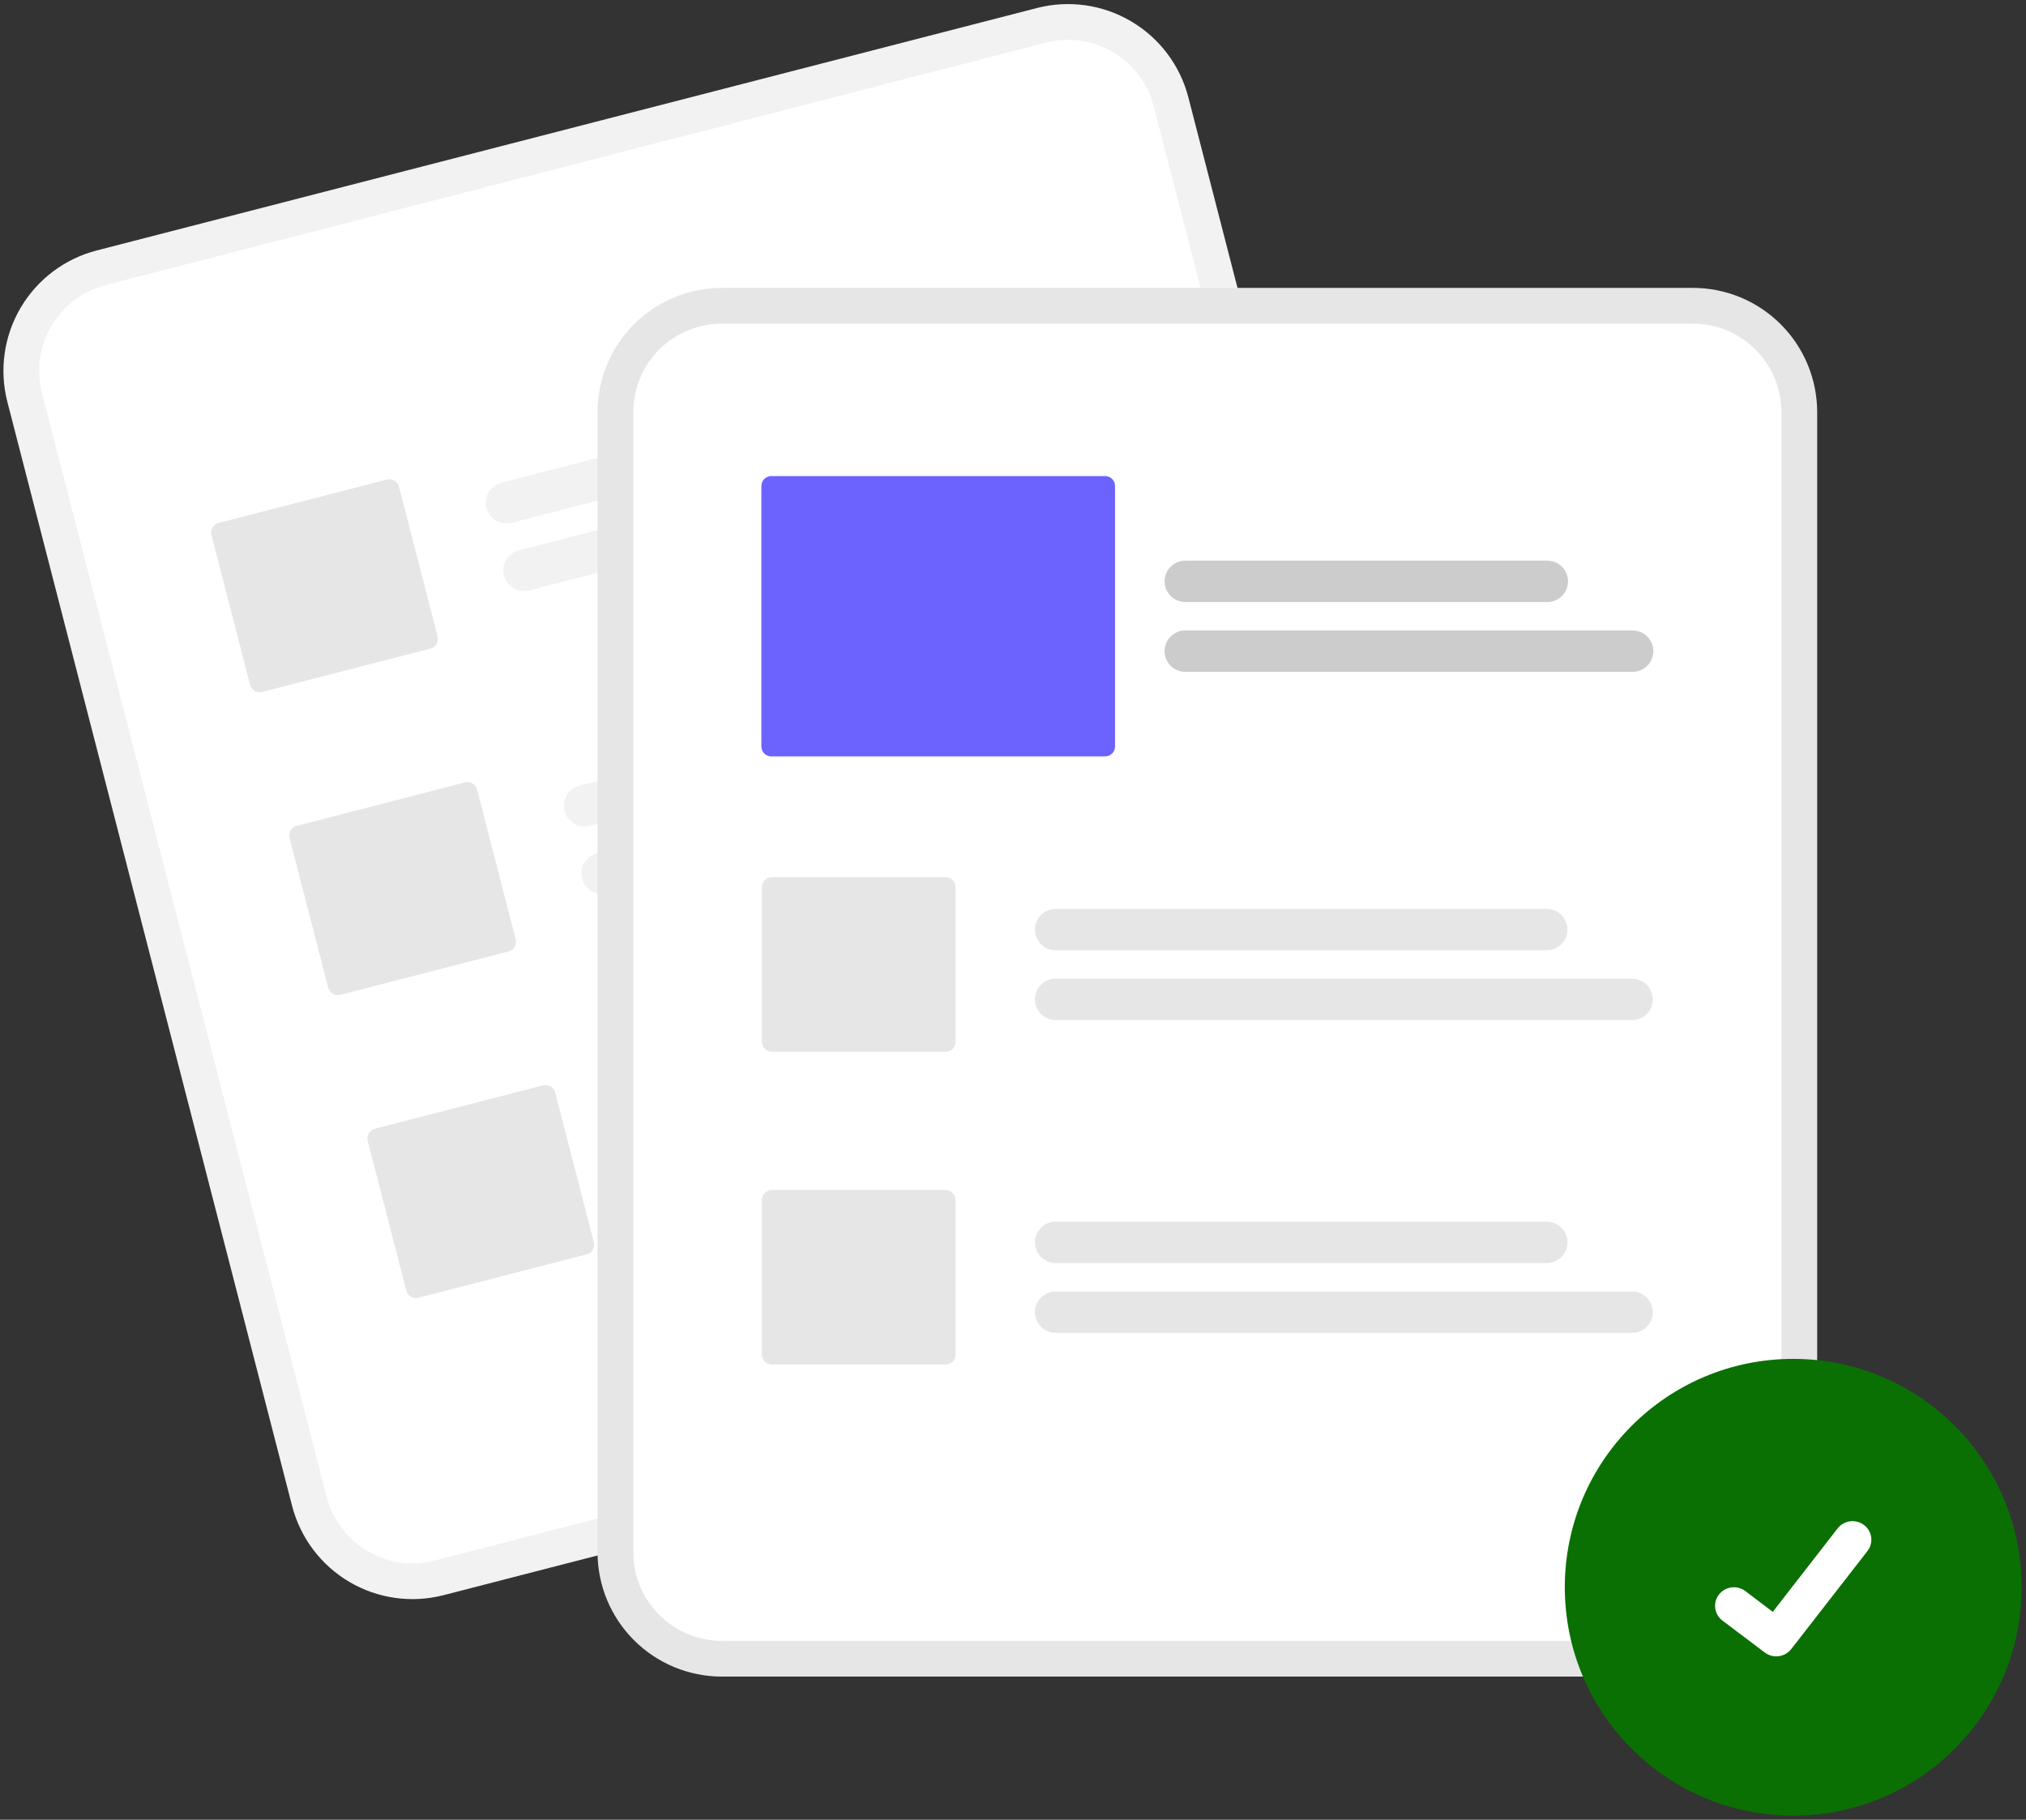 <svg xmlns="http://www.w3.org/2000/svg" width="462" height="415" viewBox="0 0 462 415" fill="none"><rect x="0" y="0" width="462" height="415" fill="#333333" stroke="none"/><path d="M236.484 1.823L221.508 5.684L37.002 53.265L22.027 57.127C14.758 59.01 8.532 63.7 4.717 70.167C0.901 76.635 -0.193 84.352 1.674 91.625L66.612 343.442C68.496 350.711 73.185 356.936 79.653 360.752C86.12 364.568 93.837 365.662 101.11 363.795L101.149 363.785L315.529 308.501L315.567 308.491C322.837 306.608 329.062 301.918 332.877 295.45C336.693 288.983 337.787 281.266 335.921 273.993L270.982 22.176C269.099 14.907 264.409 8.681 257.941 4.866C251.474 1.05 243.757 -0.044 236.484 1.823Z" fill="#F2F2F2"></path><path d="M238.519 9.718L220.781 14.292L41.799 60.448L24.062 65.022C18.885 66.363 14.452 69.703 11.735 74.309C9.018 78.914 8.238 84.41 9.568 89.589L74.506 341.406C75.847 346.583 79.187 351.016 83.793 353.733C88.398 356.45 93.894 357.23 99.073 355.9L99.112 355.89L313.492 300.606L313.531 300.596C318.707 299.255 323.14 295.915 325.857 291.31C328.574 286.704 329.354 281.209 328.024 276.029L263.086 24.212C261.745 19.035 258.405 14.602 253.799 11.885C249.194 9.168 243.698 8.389 238.519 9.718V9.718Z" fill="white"></path><path d="M225.127 91.263L116.677 119.23C115.466 119.542 114.18 119.36 113.103 118.725C112.026 118.089 111.245 117.051 110.933 115.84C110.62 114.629 110.802 113.343 111.438 112.266C112.073 111.188 113.111 110.408 114.322 110.095L222.771 82.128C223.982 81.817 225.267 82 226.344 82.635C227.42 83.271 228.2 84.308 228.512 85.519C228.824 86.729 228.643 88.014 228.009 89.091C227.374 90.168 226.337 90.949 225.127 91.263V91.263Z" fill="#F2F2F2"></path><path d="M247.941 101.818L120.652 134.644C119.441 134.956 118.155 134.774 117.078 134.139C116 133.503 115.22 132.465 114.907 131.254C114.595 130.043 114.776 128.757 115.412 127.68C116.048 126.602 117.085 125.822 118.297 125.509L245.585 92.684C246.797 92.372 248.082 92.553 249.16 93.189C250.237 93.825 251.018 94.862 251.33 96.073C251.643 97.285 251.461 98.57 250.825 99.648C250.19 100.725 249.152 101.506 247.941 101.818V101.818Z" fill="#F2F2F2"></path><path d="M242.94 160.34L134.49 188.307C133.89 188.462 133.266 188.497 132.653 188.41C132.039 188.324 131.449 188.117 130.916 187.802C130.382 187.488 129.916 187.071 129.543 186.576C129.171 186.081 128.9 185.518 128.745 184.918C128.59 184.318 128.555 183.694 128.642 183.08C128.729 182.467 128.935 181.877 129.25 181.344C129.565 180.81 129.981 180.344 130.476 179.971C130.971 179.599 131.535 179.328 132.134 179.173L240.584 151.206C241.184 151.051 241.808 151.016 242.421 151.103C243.035 151.19 243.625 151.396 244.158 151.711C244.692 152.026 245.158 152.442 245.53 152.937C245.903 153.432 246.174 153.996 246.329 154.595C246.484 155.195 246.519 155.82 246.432 156.433C246.345 157.046 246.139 157.636 245.824 158.17C245.509 158.703 245.093 159.169 244.598 159.542C244.103 159.914 243.539 160.186 242.94 160.34V160.34Z" fill="#F2F2F2"></path><path d="M265.753 170.896L138.465 203.721C137.865 203.876 137.24 203.911 136.627 203.824C136.014 203.738 135.424 203.531 134.89 203.216C134.357 202.902 133.89 202.485 133.518 201.99C133.146 201.495 132.874 200.932 132.72 200.332C132.565 199.732 132.53 199.108 132.617 198.494C132.703 197.881 132.91 197.291 133.225 196.757C133.539 196.224 133.956 195.758 134.451 195.385C134.946 195.013 135.509 194.742 136.109 194.587L263.398 161.762C264.609 161.449 265.895 161.631 266.972 162.267C268.05 162.902 268.83 163.94 269.143 165.151C269.455 166.362 269.274 167.648 268.638 168.725C268.002 169.803 266.965 170.584 265.753 170.896Z" fill="#F2F2F2"></path><path d="M260.753 229.417L152.303 257.384C151.092 257.696 149.807 257.514 148.731 256.878C147.654 256.242 146.874 255.205 146.562 253.994C146.249 252.784 146.431 251.498 147.066 250.421C147.701 249.344 148.737 248.563 149.948 248.25L258.397 220.283C259.609 219.971 260.894 220.152 261.972 220.788C263.049 221.424 263.83 222.461 264.142 223.673C264.454 224.884 264.273 226.17 263.637 227.247C263.002 228.324 261.964 229.105 260.753 229.417Z" fill="#F2F2F2"></path><path d="M283.568 239.973L156.279 272.798C155.679 272.954 155.055 272.989 154.441 272.903C153.827 272.817 153.236 272.61 152.703 272.296C152.169 271.981 151.702 271.564 151.329 271.069C150.957 270.574 150.685 270.01 150.53 269.41C150.376 268.81 150.341 268.185 150.427 267.572C150.514 266.958 150.721 266.367 151.036 265.834C151.351 265.3 151.769 264.834 152.264 264.462C152.759 264.089 153.323 263.818 153.924 263.664L281.213 230.839C282.424 230.527 283.71 230.708 284.787 231.344C285.864 231.979 286.645 233.017 286.957 234.228C287.27 235.439 287.088 236.725 286.453 237.803C285.817 238.88 284.779 239.661 283.568 239.973V239.973Z" fill="#F2F2F2"></path><path d="M98.163 147.906L59.784 157.803C59.203 157.952 58.587 157.865 58.071 157.56C57.554 157.255 57.18 156.758 57.029 156.178L48.219 122.015C48.071 121.434 48.158 120.818 48.462 120.302C48.767 119.785 49.264 119.411 49.845 119.26L88.224 109.363C88.805 109.214 89.421 109.301 89.937 109.606C90.454 109.911 90.828 110.408 90.979 110.988L99.789 145.151C99.938 145.732 99.85 146.348 99.546 146.865C99.241 147.381 98.744 147.755 98.163 147.906V147.906Z" fill="#E6E6E6"></path><path d="M115.976 216.983L77.597 226.88C77.016 227.029 76.4 226.942 75.883 226.637C75.367 226.333 74.992 225.835 74.842 225.255L66.032 191.092C65.883 190.511 65.97 189.895 66.275 189.379C66.58 188.862 67.077 188.488 67.657 188.338L106.036 178.44C106.617 178.291 107.233 178.379 107.75 178.683C108.266 178.988 108.641 179.485 108.791 180.065L117.601 214.228C117.75 214.809 117.663 215.425 117.358 215.942C117.053 216.458 116.556 216.833 115.976 216.983V216.983Z" fill="#E6E6E6"></path><path d="M133.79 286.061L95.411 295.958C94.83 296.107 94.214 296.02 93.698 295.715C93.181 295.41 92.807 294.913 92.656 294.333L83.847 260.17C83.697 259.589 83.785 258.973 84.09 258.456C84.394 257.94 84.891 257.566 85.472 257.415L123.851 247.518C124.432 247.369 125.048 247.456 125.564 247.761C126.081 248.066 126.455 248.563 126.606 249.143L135.416 283.306C135.565 283.887 135.477 284.503 135.173 285.019C134.868 285.536 134.371 285.91 133.79 286.061V286.061Z" fill="#E6E6E6"></path><path d="M386.058 65.655H164.585C157.075 65.664 149.876 68.65 144.567 73.96C139.257 79.27 136.27 86.469 136.262 93.978V354.034C136.27 361.543 139.257 368.742 144.567 374.052C149.876 379.361 157.075 382.348 164.585 382.357H386.058C393.567 382.348 400.766 379.361 406.076 374.052C411.386 368.742 414.372 361.543 414.381 354.034V93.978C414.372 86.469 411.386 79.27 406.076 73.96C400.766 68.65 393.567 65.664 386.058 65.655V65.655Z" fill="#E6E6E6"></path><path d="M386.057 73.808H164.583C159.236 73.814 154.109 75.941 150.328 79.722C146.547 83.503 144.42 88.63 144.414 93.978V354.033C144.42 359.38 146.547 364.507 150.328 368.288C154.109 372.069 159.236 374.196 164.583 374.202H386.057C391.404 374.196 396.531 372.069 400.312 368.288C404.093 364.507 406.22 359.38 406.226 354.033V93.978C406.22 88.63 404.093 83.504 400.312 79.722C396.531 75.941 391.404 73.814 386.057 73.808V73.808Z" fill="white"></path><path d="M352.723 216.708H240.726C240.106 216.709 239.492 216.588 238.919 216.351C238.346 216.114 237.826 215.767 237.387 215.329C236.949 214.891 236.601 214.371 236.363 213.798C236.126 213.225 236.004 212.612 236.004 211.992C236.004 211.372 236.126 210.758 236.363 210.186C236.601 209.613 236.949 209.093 237.387 208.655C237.826 208.217 238.346 207.87 238.919 207.633C239.492 207.396 240.106 207.275 240.726 207.275H352.723C353.973 207.277 355.172 207.774 356.055 208.659C356.938 209.543 357.435 210.742 357.435 211.992C357.435 213.242 356.938 214.441 356.055 215.325C355.172 216.21 353.973 216.707 352.723 216.708V216.708Z" fill="#E6E6E6"></path><path d="M372.179 232.627H240.726C240.106 232.628 239.492 232.506 238.919 232.269C238.346 232.033 237.826 231.685 237.387 231.247C236.949 230.809 236.601 230.289 236.363 229.717C236.126 229.144 236.004 228.53 236.004 227.91C236.004 227.291 236.126 226.677 236.363 226.104C236.601 225.532 236.949 225.011 237.387 224.573C237.826 224.135 238.346 223.788 238.919 223.551C239.492 223.315 240.106 223.193 240.726 223.194H372.179C373.43 223.194 374.629 223.691 375.514 224.575C376.399 225.46 376.895 226.659 376.895 227.91C376.895 229.161 376.399 230.361 375.514 231.245C374.629 232.13 373.43 232.627 372.179 232.627Z" fill="#E6E6E6"></path><path d="M352.723 288.045H240.726C240.106 288.046 239.492 287.925 238.919 287.688C238.346 287.451 237.826 287.104 237.387 286.666C236.949 286.228 236.601 285.708 236.363 285.135C236.126 284.562 236.004 283.949 236.004 283.329C236.004 282.709 236.126 282.095 236.363 281.523C236.601 280.95 236.949 280.43 237.387 279.992C237.826 279.554 238.346 279.207 238.919 278.97C239.492 278.733 240.106 278.612 240.726 278.612H352.723C353.974 278.612 355.174 279.109 356.058 279.994C356.943 280.878 357.44 282.078 357.44 283.329C357.44 284.58 356.943 285.779 356.058 286.664C355.174 287.548 353.974 288.045 352.723 288.045V288.045Z" fill="#E6E6E6"></path><path d="M372.179 303.964H240.726C240.106 303.965 239.492 303.843 238.919 303.606C238.346 303.37 237.826 303.022 237.387 302.584C236.949 302.146 236.601 301.626 236.363 301.053C236.126 300.481 236.004 299.867 236.004 299.247C236.004 298.627 236.126 298.014 236.363 297.441C236.601 296.869 236.949 296.348 237.387 295.91C237.826 295.472 238.346 295.125 238.919 294.888C239.492 294.652 240.106 294.53 240.726 294.531H372.179C372.799 294.53 373.413 294.652 373.985 294.888C374.558 295.125 375.079 295.472 375.517 295.91C375.956 296.348 376.304 296.869 376.541 297.441C376.779 298.014 376.901 298.627 376.901 299.247C376.901 299.867 376.779 300.481 376.541 301.053C376.304 301.626 375.956 302.146 375.517 302.584C375.079 303.022 374.558 303.37 373.985 303.606C373.413 303.843 372.799 303.965 372.179 303.964Z" fill="#E6E6E6"></path><path d="M215.641 239.853H176.006C175.406 239.852 174.831 239.614 174.407 239.19C173.983 238.766 173.745 238.191 173.744 237.591V202.311C173.745 201.711 173.983 201.136 174.407 200.712C174.831 200.288 175.406 200.05 176.006 200.049H215.641C216.24 200.05 216.815 200.288 217.239 200.712C217.663 201.136 217.902 201.711 217.902 202.311V237.591C217.902 238.191 217.663 238.766 217.239 239.19C216.815 239.614 216.24 239.852 215.641 239.853V239.853Z" fill="#E6E6E6"></path><path d="M215.641 311.19H176.006C175.406 311.19 174.831 310.951 174.407 310.527C173.983 310.103 173.745 309.528 173.744 308.929V273.648C173.745 273.049 173.983 272.474 174.407 272.05C174.831 271.626 175.406 271.387 176.006 271.387H215.641C216.24 271.387 216.815 271.626 217.239 272.05C217.663 272.474 217.902 273.049 217.902 273.648V308.929C217.902 309.528 217.663 310.103 217.239 310.527C216.815 310.951 216.24 311.19 215.641 311.19V311.19Z" fill="#E6E6E6"></path><path d="M352.85 137.296H270.279C269.028 137.296 267.828 136.799 266.944 135.914C266.059 135.03 265.562 133.83 265.562 132.579C265.562 131.328 266.059 130.129 266.944 129.244C267.828 128.36 269.028 127.863 270.279 127.863H352.85C354.101 127.863 355.301 128.36 356.185 129.244C357.07 130.129 357.567 131.328 357.567 132.579C357.567 133.83 357.07 135.03 356.185 135.914C355.301 136.799 354.101 137.296 352.85 137.296Z" fill="#CCCCCC"></path><path d="M372.306 153.214H270.279C269.66 153.214 269.046 153.092 268.474 152.855C267.902 152.618 267.382 152.27 266.944 151.832C266.506 151.394 266.159 150.874 265.922 150.302C265.685 149.73 265.562 149.117 265.562 148.497C265.562 147.878 265.685 147.265 265.922 146.692C266.159 146.12 266.506 145.6 266.944 145.162C267.382 144.724 267.902 144.377 268.474 144.14C269.046 143.903 269.66 143.781 270.279 143.781H372.306C373.557 143.781 374.756 144.278 375.641 145.162C376.525 146.047 377.022 147.246 377.022 148.497C377.022 149.748 376.525 150.948 375.641 151.832C374.756 152.717 373.557 153.214 372.306 153.214V153.214Z" fill="#CCCCCC"></path><path d="M252.004 172.505H175.881C175.281 172.504 174.706 172.266 174.282 171.842C173.858 171.418 173.62 170.843 173.619 170.243V110.833C173.62 110.234 173.858 109.659 174.282 109.235C174.706 108.811 175.281 108.572 175.881 108.572H252.004C252.604 108.572 253.179 108.811 253.603 109.235C254.027 109.659 254.265 110.234 254.266 110.833V170.243C254.265 170.843 254.027 171.418 253.603 171.842C253.179 172.266 252.604 172.504 252.004 172.505V172.505Z" fill="#6C63FF"></path><path d="M408.917 414.068C437.682 414.068 461.001 390.749 461.001 361.984C461.001 333.218 437.682 309.899 408.917 309.899C380.151 309.899 356.832 333.218 356.832 361.984C356.832 390.749 380.151 414.068 408.917 414.068Z" fill="#0A7003"></path><path d="M405.046 377.746C404.121 377.747 403.222 377.451 402.482 376.903L402.437 376.87L392.778 369.581C391.875 368.897 391.284 367.888 391.135 366.774C390.986 365.661 391.291 364.535 391.984 363.643C392.676 362.752 393.699 362.169 394.828 362.022C395.956 361.875 397.098 362.176 398.001 362.859L404.257 367.593L419.039 348.564C419.731 347.673 420.754 347.09 421.882 346.943C423.01 346.796 424.151 347.097 425.054 347.78V347.78L424.963 347.905L425.057 347.78C425.959 348.464 426.549 349.473 426.698 350.586C426.846 351.699 426.541 352.825 425.85 353.716L408.462 376.087C408.059 376.603 407.541 377.02 406.948 377.306C406.356 377.593 405.704 377.74 405.044 377.738L405.046 377.746Z" fill="white"></path></svg>